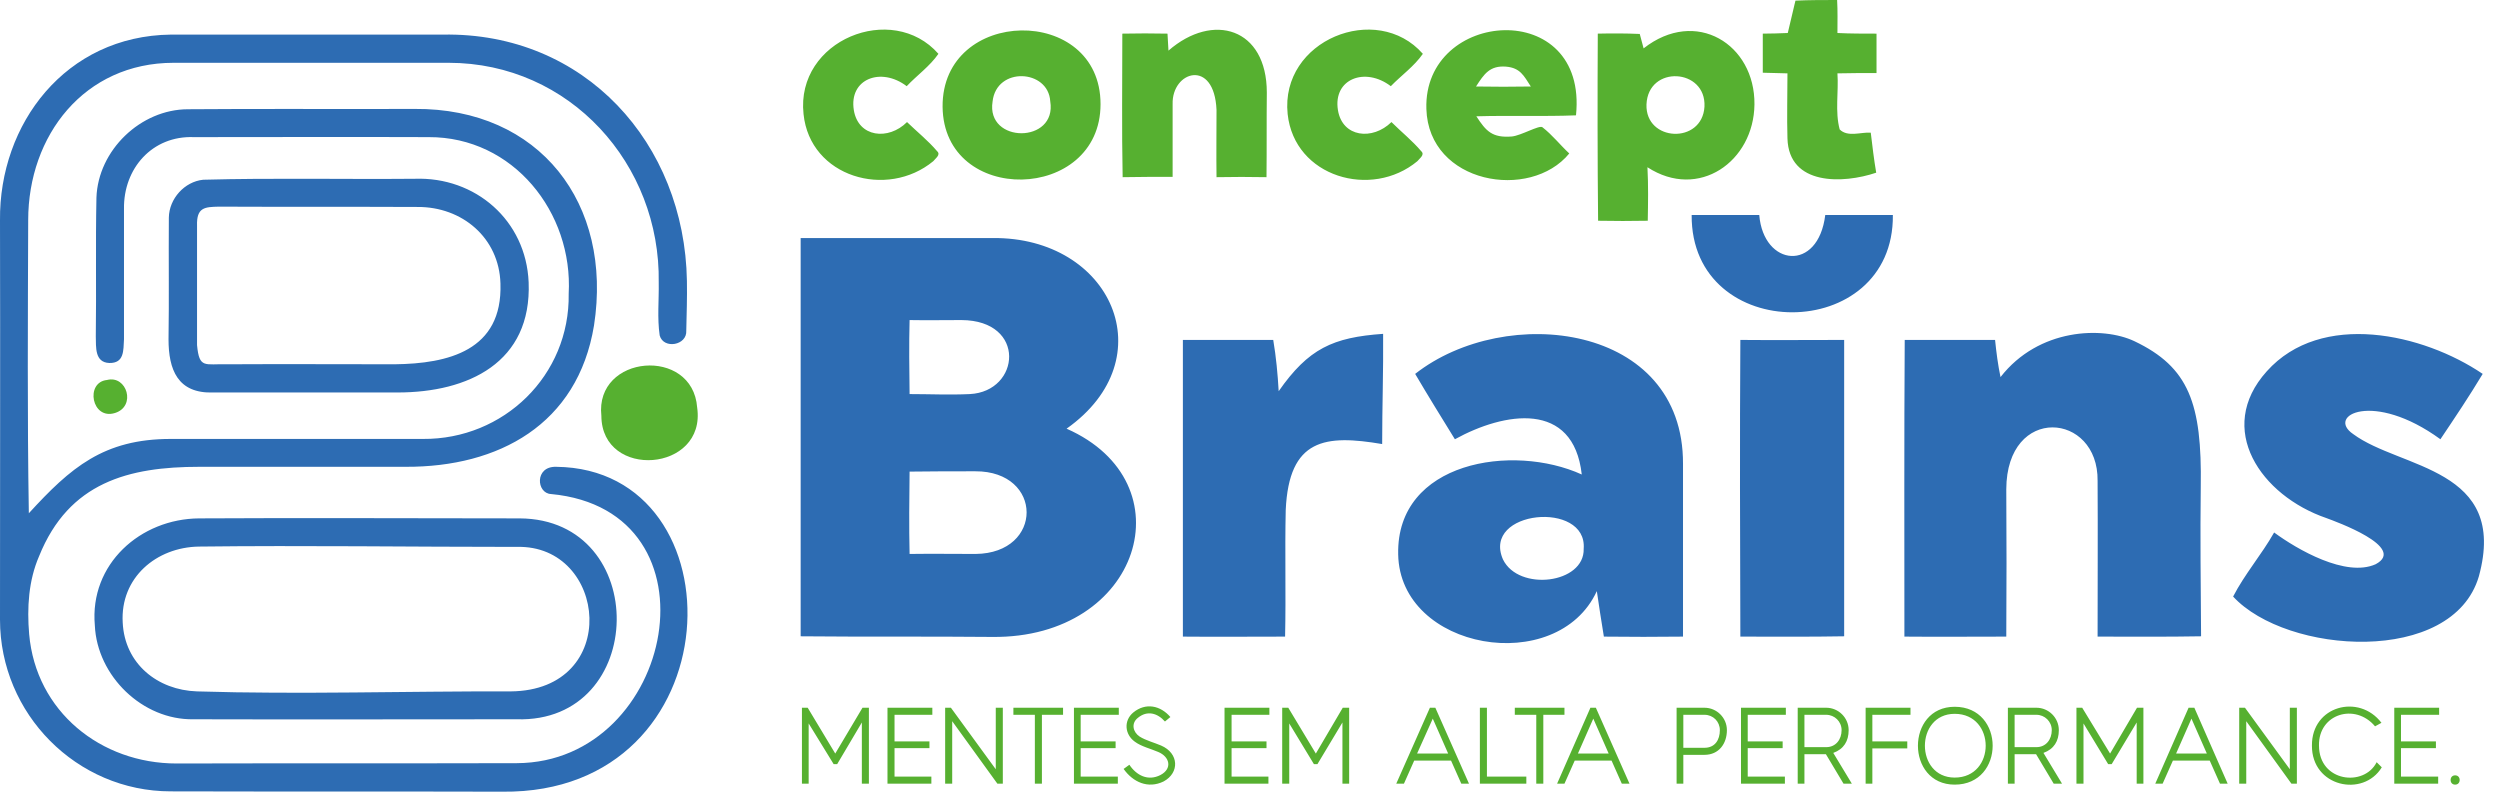 <svg xmlns="http://www.w3.org/2000/svg" xml:space="preserve" fill-rule="evenodd" clip-rule="evenodd" viewBox="0 0 7803 2523"><path d="M5139 326c-4 117 174 125 181 7 6-120-176-131-181-7zM7663 2420c19 0 19 29 0 29s-19-29 0-29zm-169-106h109v21h-109v89H7610v22h-137v-237h140v22h-119v83zm-60 81c-58 95-219 61-218-68-1-124 147-163 217-71l-20 11c-62-74-177-39-175 60 0 114 141 130 180 52l16 16zm-265-186v237h-17l-141-195v195h-22v-237h18l140 192v-192h22zm-216 237h-24l-32-72h-115l-32 72h-23l104-237h18l104 237zM6840 2243l-48 109h96l-48-109zm-150-34v237h-21v-191l-78 130H6580l-77-127v188h-22v-237h18l87 143 84-143h20zm-254 237H6410l-55-92h-67v92h-21v-237h89c38 0 70 31 70 70 0 34-15 59-48 71l58 96zm-148-114h68c30 0 48-24 48-53 0-27-22-48-48-48h-68v101zm-187 117c-153 0-153-243 0-243 158 0 158 243 0 243zm0-22c129 0 129-199 0-199-124 0-124 199 0 199zm-257-196v83h109v22h-109v110h-21v-237h140v22h-119zm-64 215h-26l-55-92h-67v92h-21v-237h89c38 0 70 31 70 70 0 34-15 59-48 71l58 96zm-148-114h68c30 0 48-24 48-53 0-27-22-48-48-48h-68v101zm-177-18h109v21h-109v89h116v22h-137v-237h140v22h-119v83zM5320 2209c38 0 70 31 70 70 0 42-25 77-70 77h-66v90h-21v-237h87zm0 125c33 0 48-25 48-55 0-27-21-48-48-48h-66v103h66zm-234 112h-24l-32-72h-115l-32 72H4860l104-237h17l105 237zm-113-203-48 109h96l-48-109zm-90-34v22h-66v215h-22v-215h-67v-22h155zm-119 215v22h-145v-237h22v215h123zm-179 22h-24l-32-72h-115l-32 72h-24l105-237h17l105 237zm-113-203-49 109h97l-48-109zm-261-34v237H4190v-191l-78 130h-11l-77-127v188h-22v-237h19l86 143 84-143h20zm-367 105h109v21h-109v89h115v22h-137v-237h140v22h-118v83zm-212 125c-49 24-96 2-125-39l18-13c22 33 58 52 97 32 38-20 29-57-7-72-23-10-53-17-73-32-32-23-35-66-5-91 39-32 85-22 116 14l-17 14c-23-26-55-36-85-11-21 17-15 44 6 58 19 12 46 19 67 28 56 24 58 85 8 112zm-259-125h109v21h-109v89h116v22h-137v-237h140v22h-119v83zm-55-105v22h-66v215H3230v-215h-67v-22h155zm-188 0v237h-17l-141-195v195H2950v-237h18l140 192v-192h22zm-338 105h109v21h-109v89h115v22H2770v-237h140v22h-118v83zm-80-105v237H2690v-191l-77 130h-11l-78-127v188h-21v-237h18l86 143 85-143h20zM5130 151c163-128 348-13 346 175-2 178-174 300-334 196 3 56 2 112 1 167-52 1-104 1-155 0-2-195-2-389-1-584 44-1 88-1 131 1l12 45zM4607 270c57 1 114 1 171 0-22-34-33-58-77-62-51-4-69 23-94 62zm312 90c-103 4-207 0-311 3 30 46 49 68 111 63 29-3 85-36 95-29 31 24 55 55 84 82-122 149-439 95-446-139-10-312 505-350 467 20zm-965-71c-1 88 0 176-1 264-52-1-104-1-156 0-1-70 0-140 0-210-7-162-140-121-137-18v227c-52 0-104 0-156 1-3-150-1-299-1-448 47-1 94-1 141 0 1 18 2 35 3 53 139-121 307-71 307 131zm-856 28c-21 132 202 132 180-1-6-100-168-109-180 1zm337 8c0 307-490 318-493 8-2-312 493-320 493-8zm-506-157c-27 39-67 67-99 101-80-61-181-23-165 75 14 85 108 95 166 37 31 30 66 58 94 91 12 11-5 22-12 31-144 119-385 50-405-147-25-231 277-352 421-188zM5604 2c43-2 87-2 130-2 2 34 1 69 1 103 40 2 81 2 122 2v123c-41 0-82 0-122 1 4 58-8 119 7 175 25 25 66 8 97 10 5 42 10 84 17 125-103 35-273 41-277-107-2-68 0-135 0-203-25-1-51-1-77-2V105c26 0 52-1 78-2 3-12 24-102 24-101zm-5270 1184c62-16 92 82 25 103-73 23-94-96-25-103zm1842 86c29 202-298 226-299 26-21-192 285-217 299-26zM4441 168c-27 39-67 67-100 101-80-61-181-23-165 75 14 85 108 95 167 37 30 30 65 58 93 91 12 11-5 22-12 31-143 119-384 50-405-147-24-231 278-352 422-188" fill="#56b030" fill-rule="nonzero"></path><path d="M533 108h849c443-8 755 339 762 769 1 52-1 104-2 155 3 46-71 59-83 15-8-55-2-110-3-165 6-369-277-686-656-686H542c-279 0-454 227-454 491-1 305-3 611 2 915C220 1460 323 1370 533 1370H1320c252 2 459-198 455-453 14-254-173-490-437-489-245-1-489 0-733 0-130-5-220 98-218 224v407c-2 35 1 75-46 74-46-2-41-50-42-83 2-144-1-289 2-433 5-148 138-276 286-276 235-2 471 0 707-1 391-3 619 296 560 676-51 310-299 442-587 441H622c-220 0-407 48-500 279-33 76-38 161-31 243 21 242 224 404 460 404 354-1 708 0 1062-1 494-2 649-789 107-840-46-2-52-87 16-85 582 6 560 1022-168 1014-345-1-690 0-1035-1C239 2470 0 2228 0 1934c0-415 1-831 0-1246-3-302 205-576 533-580zm101 453c220-6 440-1 660-3 190-7 348 130 356 323 10 251-189 344-409 344H666c-112 4-140-72-140-166 2-127 0-254 1-380 1-59 49-112 107-118zm-19 144v372c7 75 24 58 95 60 174-1 348 0 522 0 166-2 337-42 330-252-4-143-120-240-259-239-206-1-413 0-620-1-44 1-70 2-68 60zm4876-34c13 161 184 180 206 0h211c4 404-631 406-628 0h211zm-2992 72h599c371-4 541 376 231 595 381 168 232 655-232 650-199-2-399 0-598-2V743zm340 256c-2 77-1 154 0 231 62 0 125 3 188 0 158-8 178-230-26-231-54 0-108 1-162 0zm0 473c-1 85-2 171 0 257 69-1 137 0 206 0 213-2 212-259-1-258-68 0-137 0-205 1zm1478-430c1 115-3 229-3 344-177-30-291-18-301 206-3 132 1 263-2 395-107 0-213 1-319 0v-926h282c9 53 14 107 17 160 93-133 169-168 326-179zm100 125c283-222 838-157 836 281v539c-82 1-165 1-247 0-8-48-15-95-22-142-124 269-615 185-620-115-6-290 358-347 573-249-26-232-242-195-396-110-42-68-84-136-124-204zm274 579c49 101 255 76 252-33 12-152-319-121-252 33zm2178-227c-2 156 0 311 1 467-108 2-215 1-323 1 0-162 1-324 0-486 3-215-284-239-285 26 1 154 1 307 0 460-106 0-212 1-318 0 0-309-1-617 1-926h282c4 39 9 78 17 116 119-153 319-159 418-112 170 81 211 194 207 454zm880-352c-42 70-87 137-132 204-210-153-358-74-272-16 147 109 485 104 392 444-82 279-600 244-767 63 36-70 89-131 128-200 72 53 224 141 317 99 99-53-127-134-154-144-204-70-348-278-186-458 170-190 488-118 674 8zm-2317-106c108 1 216 0 324 0v925c-108 2-216 1-324 1-1-309-2-618 0-926zm-4810 557c333-2 667 0 1000 0 410 2 401 640-10 627-336 0-672 1-1008 0-159 3-301-135-308-293-17-191 142-333 326-334zm-239 325c6 129 109 211 232 215 321 10 656-1 979 0 347-3 302-459 19-451-330 0-662-5-992-1-133 2-246 97-238 237" fill="#2d6cb3" fill-rule="nonzero"></path><path d="M2411 2102h5393v421H2411" fill="none"></path></svg>